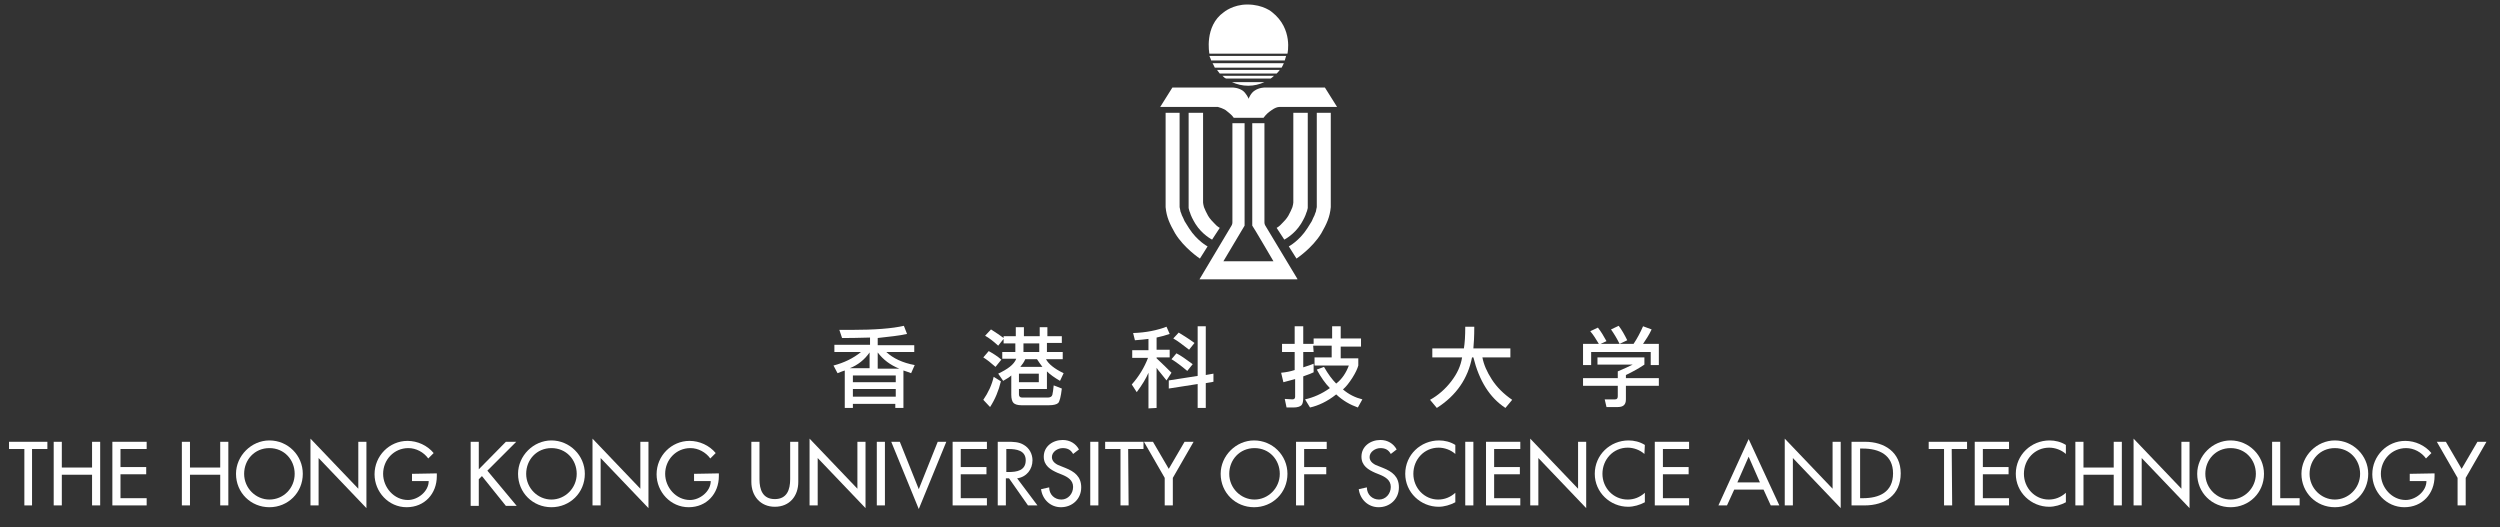 <?xml version="1.0" encoding="utf-8"?>
<!-- Generator: Adobe Illustrator 26.2.1, SVG Export Plug-In . SVG Version: 6.00 Build 0)  -->
<!DOCTYPE svg PUBLIC "-//W3C//DTD SVG 1.1//EN" "http://www.w3.org/Graphics/SVG/1.1/DTD/svg11.dtd">
<svg version="1.1" id="圖層_1" xmlns:x="http://ns.adobe.com/Extensibility/1.0/" xmlns:i="http://ns.adobe.com/AdobeIllustrator/10.0/" xmlns:graph="http://ns.adobe.com/Graphs/1.0/"
	 xmlns="http://www.w3.org/2000/svg" xmlns:xlink="http://www.w3.org/1999/xlink" x="0px" y="0px" width="554px" height="116.8px"
	 viewBox="0 0 554 116.8" style="enable-background:new 0 0 554 116.8;" xml:space="preserve">
<rect x="0" y="0" width="554" height="116.8" fill="#333333" stroke="none"/>
<style type="text/css">
	.st0{fill:#FFFFFF;}
</style>
<g>
	<g>
		<g>
			<path class="st0" d="M367.6,76.2v4.7h-1.8V78h-13.2v2.9h-1.8v-4.7h3.5c-0.6-1-1.2-2-1.9-2.8l1.7-0.8c0.7,0.9,1.3,1.9,1.9,3
				l-1.3,0.6h7.3c0.8-1.2,1.5-2.5,2.1-3.9L366,73c-0.6,1.3-1.3,2.3-1.9,3.2H367.6z M353.9,79.2h10.5v1.6c-1.2,0.8-2.6,1.6-4.1,2.3
				v0.7h7.3v1.7h-7.3v3c0,1.2-0.6,1.7-1.8,1.7H356l-0.4-1.7c0.7,0,1.5,0,2.3,0c0.4,0,0.6-0.2,0.6-0.7v-2.3h-7.7v-1.7h7.7v-1.5
				c1.4-0.6,2.5-1.1,3.3-1.5H354v-1.6H353.9z M358.7,72.2c0.7,0.9,1.3,2,1.9,3.2l-1.7,0.8c-0.6-1.2-1.2-2.2-1.9-3.2L358.7,72.2z"/>
		</g>
	</g>
	<g>
		<path class="st0" d="M200.2,82.1v8.3h-1.8v-0.9H189v0.9h-1.8v-8.3c-0.3,0.1-0.9,0.3-1.6,0.6l-0.9-1.7c2.3-0.6,4.4-1.6,6.1-3h-5.9
			v-1.6h7.9v-1.6c-2.9,0.1-5,0.1-6.2,0.1l-0.6-1.8c0.7,0,1.6,0,2.7,0c5.1,0,9-0.3,11.6-0.9L201,74c-1.7,0.4-3.9,0.6-6.5,0.9v1.6h8.1
			V78h-6.2c1.5,1.4,3.6,2.4,6.3,2.9l-0.8,1.8c-0.3-0.1-0.5-0.2-0.8-0.3C200.8,82.3,200.5,82.2,200.2,82.1z M188.3,81.6h4.4v-3.5
			C191.6,79.7,190.1,80.9,188.3,81.6z M198.4,83.2H189v1.5h9.5v-1.5H198.4z M189,87.9h9.5v-1.7H189V87.9z M194.5,78.1v3.6h4.8
			C197.3,80.9,195.7,79.7,194.5,78.1z"/>
		<path class="st0" d="M221.8,84.5c-0.5,2.1-1.3,4-2.4,5.7l-1.5-1.6c1.1-1.6,1.9-3.3,2.3-5.1L221.8,84.5z M220.6,81.3
			c-1-0.9-1.9-1.6-2.7-2.1l1.2-1.4c0.9,0.5,1.9,1.1,2.8,1.9L220.6,81.3z M222.5,74.5h2.6v-2h1.8v2h3.5v-2h1.7v2h3.2V76H232v2h3.5
			v1.6h-3.7c0.5,1,1.8,2.1,3.9,3.1l-0.8,1.7c-1.2-0.7-2.2-1.4-2.9-2.1v3.9h-6.2v1.2c0,0.4,0.2,0.7,0.7,0.7h5.7c0.5,0,0.9-0.2,1-0.6
			s0.2-1.1,0.3-2.1l1.8,0.7c-0.2,1.8-0.5,2.9-0.8,3.2c-0.3,0.3-1,0.5-2,0.5h-6.2c-0.8,0-1.4-0.2-1.7-0.5s-0.5-0.9-0.5-1.8v-4.3
			c-0.3,0.3-0.9,0.7-1.8,1.2l-1.1-1.6c2.1-1,3.5-2,4-3.3h-3.1V78h2.9v-1.9h-2.6v-1l-1.2,1.5c-1.1-1-2-1.7-2.9-2.2l1.3-1.4
			c1.1,0.7,2,1.3,2.8,1.9v-0.4H222.5z M225.8,82.8v1.9h4.4v-1.9H225.8z M227.2,79.6c-0.3,0.7-0.7,1.2-1.1,1.7h4.9
			c-0.4-0.5-0.8-1.1-1.2-1.7H227.2z M226.8,76.1V78h3.5v-1.9H226.8z"/>
		<path class="st0" d="M254.5,75.1c-0.7,0.1-1.7,0.2-3,0.3l-0.4-1.6c2.9-0.1,5.3-0.6,7.4-1.4l0.7,1.6c-0.9,0.3-1.9,0.6-2.9,0.8v2.7
			h2.9v1.7h-2.9v0.2c1.4,1.3,2.5,2.4,3.3,3.2l-1.1,1.7c-0.4-0.5-0.8-1-1.2-1.5c-0.3-0.4-0.7-0.8-1-1.3v8.9l-1.8,0.1v-7.9
			c-0.5,1.2-1.4,2.7-2.6,4.3l-1.1-1.7c1.6-1.8,2.8-3.8,3.6-5.9h-3.5v-1.7h3.6L254.5,75.1L254.5,75.1z M259,86.1v-1.8l6.4-1v-11h1.8
			v10.8l1.7-0.3v1.8l-1.7,0.3v5.5h-1.8v-5.3L259,86.1z M263.1,82.2c-1.3-1.1-2.5-2-3.5-2.6l1.1-1.3c1,0.5,2.1,1.3,3.6,2.4
			L263.1,82.2z M263.5,77.5c-1.4-1.1-2.6-2-3.5-2.5l1.2-1.3c0.8,0.5,2,1.2,3.5,2.3L263.5,77.5z"/>
		<path class="st0" d="M291.1,78h-2.3v3.4c1-0.3,1.8-0.6,2.3-0.8v1.9c-0.4,0.2-1.1,0.5-2.3,0.9V88c0,0.9-0.1,1.5-0.4,1.8
			s-0.9,0.5-1.8,0.5h-1.5l-0.4-1.9l1.7,0.1c0.4,0,0.6-0.2,0.6-0.6V84c-1.1,0.3-1.9,0.5-2.6,0.7l-0.5-2.1c1.1-0.1,2.1-0.3,3-0.6v-4
			h-2.8v-1.8h2.8v-3.9h1.9v3.9h2.3V75h4.1v-2.7h1.9V75h4.5v1.8h-4.5v2.6h3.9V81c-0.2,0.7-0.6,1.6-1.3,2.7c-0.7,1.1-1.4,2-2.1,2.6
			c1.3,1.1,2.7,1.8,4.3,2.2l-1,1.8c-1.7-0.6-3.3-1.5-4.8-2.9c-2,1.6-4,2.5-5.8,2.9l-1.1-1.8c1.8-0.4,3.7-1.2,5.5-2.5
			c-1-1-2-2.4-2.9-4.1l1.6-0.6c0.9,1.6,1.8,2.8,2.7,3.7c1.3-1,2.2-2.4,2.8-4h-7.6v-1.8h3.8v-2.6H291L291.1,78z"/>
		<path class="st0" d="M328.5,79.2c0.3,1.6,1,3.2,2.1,4.9c1.1,1.7,2.6,3.2,4.5,4.5l-1.5,1.8c-3.5-2.3-5.8-6-7.1-11.2h-0.3
			c-0.9,4.6-3.4,8.4-7.8,11.2l-1.5-1.8c1.8-1,3.4-2.4,4.7-4.1c1.3-1.7,2.1-3.4,2.4-5.3h-6.6v-2h7c0.2-1.2,0.3-2.8,0.3-4.8h2
			c0,2.2-0.1,3.8-0.2,4.8h8.2v2H328.5z"/>
	</g>
	<g>
		<path class="st0" d="M7.1,112H5.4V99.5H2v-1.6h8.5v1.6H7.1V112z"/>
		<path class="st0" d="M20.4,103.6v-5.7h1.8V112h-1.8v-6.8h-6.7v6.8h-1.8V97.9h1.8v5.7H20.4z"/>
		<path class="st0" d="M24.9,97.9h7.6v1.6h-5.8v4h5.7v1.6h-5.7v5.3h5.8v1.6h-7.6V97.9z"/>
		<path class="st0" d="M48.8,103.6v-5.7h1.8V112h-1.8v-6.8h-6.7v6.8h-1.8V97.9h1.8v5.7H48.8z"/>
		<path class="st0" d="M67.1,105c0,4.2-3.3,7.4-7.4,7.4s-7.4-3.2-7.4-7.4c0-4,3.4-7.4,7.4-7.4C63.8,97.6,67.1,100.9,67.1,105z
			 M65.3,105c0-3.1-2.3-5.7-5.6-5.7s-5.6,2.6-5.6,5.7c0,3.2,2.6,5.7,5.6,5.7C62.8,110.7,65.3,108.2,65.3,105z"/>
		<path class="st0" d="M68.8,97.2l10.6,11.1V97.9h1.8v14.7l-10.6-11.1V112h-1.8V97.2z"/>
		<path class="st0" d="M96.8,104.9v0.6c0,3.9-2.7,6.9-6.7,6.9S83,109,83,105.1c0-4.1,3.3-7.4,7.3-7.4c2.2,0,4.4,1,5.8,2.7l-1.2,1.2
			c-1-1.4-2.7-2.3-4.4-2.3c-3.2,0-5.6,2.6-5.6,5.7c0,3,2.4,5.8,5.5,5.8c2.2,0,4.6-1.9,4.6-4.2h-3.7V105L96.8,104.9L96.8,104.9z"/>
		<path class="st0" d="M112.1,97.9h2.3l-6.4,6.4l6.5,7.8h-2.4l-5.3-6.6l-0.7,0.7v5.9h-1.8V97.9h1.8v6.1L112.1,97.9z"/>
		<path class="st0" d="M129.6,105c0,4.2-3.3,7.4-7.4,7.4s-7.4-3.2-7.4-7.4c0-4,3.4-7.4,7.4-7.4C126.2,97.6,129.6,100.9,129.6,105z
			 M127.8,105c0-3.1-2.3-5.7-5.6-5.7c-3.3,0-5.6,2.6-5.6,5.7c0,3.2,2.6,5.7,5.6,5.7C125.2,110.7,127.8,108.2,127.8,105z"/>
		<path class="st0" d="M131.3,97.2l10.6,11.1V97.9h1.8v14.7l-10.6-11.1V112h-1.8V97.2z"/>
		<path class="st0" d="M159.3,104.9v0.6c0,3.9-2.7,6.9-6.7,6.9s-7.1-3.4-7.1-7.3c0-4.1,3.3-7.4,7.3-7.4c2.2,0,4.4,1,5.8,2.7
			l-1.2,1.2c-1-1.4-2.7-2.3-4.4-2.3c-3.2,0-5.6,2.6-5.6,5.7c0,3,2.4,5.8,5.5,5.8c2.2,0,4.6-1.9,4.6-4.2h-3.7V105L159.3,104.9
			L159.3,104.9z"/>
		<path class="st0" d="M168.3,97.9v8.3c0,2.3,0.7,4.4,3.4,4.4s3.4-2.1,3.4-4.4v-8.3h1.8v8.9c0,3.1-1.9,5.5-5.2,5.5
			c-3.2,0-5.2-2.4-5.2-5.5v-8.9H168.3z"/>
		<path class="st0" d="M179.4,97.2l10.6,11.1V97.9h1.8v14.7l-10.6-11.1V112h-1.8V97.2z"/>
		<path class="st0" d="M196.1,112h-1.8V97.9h1.8V112z"/>
		<path class="st0" d="M203.6,108.4l4.2-10.5h1.9l-6.1,14.9l-6.1-14.9h1.9L203.6,108.4z"/>
		<path class="st0" d="M211.1,97.9h7.6v1.6h-5.8v4h5.7v1.6h-5.7v5.3h5.8v1.6h-7.6V97.9z"/>
		<path class="st0" d="M229.9,112h-2.1l-4.2-6h-0.7v6h-1.8V97.9h2.1c1.3,0,2.6,0,3.7,0.7c1.2,0.7,1.9,2,1.9,3.4c0,2-1.3,3.7-3.4,4
			L229.9,112z M222.9,104.6h0.6c1.8,0,3.8-0.3,3.8-2.6c0-2.2-2.1-2.5-3.8-2.5H223v5.1H222.9z"/>
		<path class="st0" d="M237.8,100.6c-0.5-0.9-1.2-1.3-2.3-1.3s-2.4,0.8-2.4,2c0,1.1,1.1,1.7,2,2l1,0.4c2,0.8,3.5,1.9,3.5,4.3
			c0,2.6-2,4.4-4.5,4.4c-2.3,0-4.1-1.7-4.4-4l1.8-0.4c0,1.6,1.2,2.7,2.7,2.7s2.6-1.3,2.6-2.8s-1.2-2.2-2.4-2.7l-1-0.4
			c-1.6-0.7-3.1-1.6-3.1-3.6c0-2.3,2-3.7,4.2-3.7c1.6,0,2.9,0.8,3.6,2.1L237.8,100.6z"/>
		<path class="st0" d="M243.4,112h-1.8V97.9h1.8V112z"/>
		<path class="st0" d="M250.1,112h-1.8V99.5h-3.4v-1.6h8.5v1.6H250L250.1,112L250.1,112z"/>
		<path class="st0" d="M253.5,97.9h2l3.5,6l3.5-6h2l-4.6,8v6.1h-1.8v-6.1L253.5,97.9z"/>
		<path class="st0" d="M285.3,105c0,4.2-3.3,7.4-7.4,7.4s-7.4-3.2-7.4-7.4c0-4,3.4-7.4,7.4-7.4C282,97.6,285.3,100.9,285.3,105z
			 M283.6,105c0-3.1-2.3-5.7-5.6-5.7c-3.3,0-5.6,2.6-5.6,5.7c0,3.2,2.6,5.7,5.6,5.7S283.6,108.2,283.6,105z"/>
		<path class="st0" d="M289,99.5v4h4.9v1.6H289v6.9h-1.8V97.9h6.8v1.6H289z"/>
		<path class="st0" d="M308.2,100.6c-0.5-0.9-1.2-1.3-2.3-1.3c-1.1,0-2.4,0.8-2.4,2c0,1.1,1.1,1.7,2,2l1,0.4c2,0.8,3.5,1.9,3.5,4.3
			c0,2.6-2,4.4-4.5,4.4c-2.3,0-4.1-1.7-4.4-4l1.8-0.4c0,1.6,1.2,2.7,2.7,2.7s2.6-1.3,2.6-2.8s-1.2-2.2-2.4-2.7l-1-0.4
			c-1.6-0.7-3.1-1.6-3.1-3.6c0-2.3,2-3.7,4.2-3.7c1.6,0,2.9,0.8,3.6,2.1L308.2,100.6z"/>
		<path class="st0" d="M322.5,100.6c-1-0.9-2.4-1.4-3.7-1.4c-3.2,0-5.6,2.6-5.6,5.8c0,3.1,2.4,5.7,5.5,5.7c1.4,0,2.7-0.5,3.8-1.5
			v2.1c-1.1,0.6-2.5,1-3.7,1c-4,0-7.4-3.2-7.4-7.3c0-4.2,3.4-7.4,7.5-7.4c1.2,0,2.5,0.3,3.6,1L322.5,100.6L322.5,100.6z"/>
		<path class="st0" d="M326.5,112h-1.8V97.9h1.8V112z"/>
		<path class="st0" d="M329.3,97.9h7.6v1.6h-5.8v4h5.7v1.6h-5.7v5.3h5.8v1.6h-7.6V97.9z"/>
		<path class="st0" d="M339.1,97.2l10.6,11.1V97.9h1.8v14.7l-10.6-11.1V112h-1.8V97.2z"/>
		<path class="st0" d="M364.4,100.6c-1-0.9-2.4-1.4-3.7-1.4c-3.2,0-5.6,2.6-5.6,5.8c0,3.1,2.4,5.7,5.6,5.7c1.4,0,2.7-0.5,3.8-1.5
			v2.1c-1.1,0.6-2.5,1-3.7,1c-4,0-7.4-3.2-7.4-7.3c0-4.2,3.4-7.4,7.5-7.4c1.2,0,2.5,0.3,3.6,1L364.4,100.6L364.4,100.6z"/>
		<path class="st0" d="M366.7,97.9h7.6v1.6h-5.8v4h5.7v1.6h-5.7v5.3h5.8v1.6h-7.6V97.9z"/>
		<path class="st0" d="M384.3,108.5l-1.6,3.5h-1.9l6.7-14.7l6.8,14.7h-1.9l-1.6-3.5H384.3z M387.5,101.2l-2.5,5.7h5L387.5,101.2z"/>
		<path class="st0" d="M395.5,97.2l10.6,11.1V97.9h1.8v14.7l-10.6-11.1V112h-1.8V97.2z"/>
		<path class="st0" d="M410.4,97.9h2.9c4.3,0,7.9,2.3,7.9,7c0,4.8-3.5,7.1-8,7.1h-2.9V97.9H410.4z M412.2,110.4h0.6
			c3.6,0,6.7-1.3,6.7-5.5c0-4.1-3.1-5.5-6.7-5.5h-0.6V110.4z"/>
		<path class="st0" d="M432.6,112h-1.8V99.5h-3.4v-1.6h8.5v1.6h-3.4L432.6,112L432.6,112z"/>
		<path class="st0" d="M437.6,97.9h7.6v1.6h-5.8v4h5.7v1.6h-5.7v5.3h5.8v1.6h-7.6V97.9z"/>
		<path class="st0" d="M457.8,100.6c-1-0.9-2.4-1.4-3.7-1.4c-3.2,0-5.6,2.6-5.6,5.8c0,3.1,2.4,5.7,5.5,5.7c1.4,0,2.7-0.5,3.8-1.5
			v2.1c-1.1,0.6-2.5,1-3.7,1c-4,0-7.4-3.2-7.4-7.3c0-4.2,3.4-7.4,7.5-7.4c1.2,0,2.5,0.3,3.6,1L457.8,100.6L457.8,100.6z"/>
		<path class="st0" d="M468.4,103.6v-5.7h1.8V112h-1.8v-6.8h-6.7v6.8h-1.8V97.9h1.8v5.7H468.4z"/>
		<path class="st0" d="M472.8,97.2l10.6,11.1V97.9h1.8v14.7l-10.6-11.1V112h-1.8V97.2z"/>
		<path class="st0" d="M501.7,105c0,4.2-3.3,7.4-7.4,7.4s-7.4-3.2-7.4-7.4c0-4,3.4-7.4,7.4-7.4C498.3,97.6,501.7,100.9,501.7,105z
			 M499.9,105c0-3.1-2.3-5.7-5.6-5.7c-3.3,0-5.6,2.6-5.6,5.7c0,3.2,2.6,5.7,5.6,5.7S499.9,108.2,499.9,105z"/>
		<path class="st0" d="M505.3,110.4h4.3v1.6h-6.1V97.9h1.8L505.3,110.4L505.3,110.4z"/>
		<path class="st0" d="M524.8,105c0,4.2-3.3,7.4-7.4,7.4c-4.1,0-7.4-3.2-7.4-7.4c0-4,3.4-7.4,7.4-7.4
			C521.4,97.6,524.8,100.9,524.8,105z M523,105c0-3.1-2.3-5.7-5.6-5.7s-5.6,2.6-5.6,5.7c0,3.2,2.6,5.7,5.6,5.7S523,108.2,523,105z"
			/>
		<path class="st0" d="M539.5,104.9v0.6c0,3.9-2.7,6.9-6.7,6.9s-7.1-3.4-7.1-7.3c0-4.1,3.3-7.4,7.3-7.4c2.2,0,4.4,1,5.8,2.7
			l-1.2,1.2c-1-1.4-2.7-2.3-4.4-2.3c-3.2,0-5.6,2.6-5.6,5.7c0,3,2.4,5.8,5.5,5.8c2.2,0,4.6-1.9,4.6-4.2H534V105L539.5,104.9
			L539.5,104.9z"/>
		<path class="st0" d="M540,97.9h2l3.5,6l3.5-6h2l-4.6,8v6.1h-1.8v-6.1L540,97.9z"/>
	</g>
	<g>
		<g>
			<path class="st0" d="M287.5,61.8L280.4,50c0,0-0.2-0.3-0.2-0.7V49v-0.6V27.3h-2.7v22V50c0.2,0.2,4.7,7.9,4.7,7.9h-11.1
				c0,0,4.5-7.6,4.7-7.9v-0.7v-22h-2.7v21.1V49v0.3c0,0.4-0.2,0.7-0.2,0.7l-7.1,11.9h21.7V61.8z"/>
		</g>
		<g>
			<path class="st0" d="M285.3,11.9c0,0,1.3-5.5-3.4-9.2c0,0-1.9-1.7-5.5-1.7c-3.2,0-5.2,1.7-5.2,1.7c-4.4,3.1-3.2,9.2-3.2,9.2
				H285.3z"/>
			<path class="st0" d="M268.4,13.4h16.3c0.1-0.3,0.2-0.6,0.3-1h-17C268.2,12.8,268.3,13.1,268.4,13.4z"/>
			<path class="st0" d="M284.5,14h-15.8c0.2,0.3,0.3,0.6,0.5,1H284C284.2,14.6,284.4,14.3,284.5,14z"/>
			<path class="st0" d="M270.3,16.3h12.6c0.2-0.2,0.5-0.5,0.7-0.8h-13.9C269.9,15.8,270.1,16,270.3,16.3z"/>
			<path class="st0" d="M271.7,17.4h9.9c0.3-0.2,0.5-0.4,0.7-0.6h-11.4C271.2,17.1,271.4,17.3,271.7,17.4z"/>
			<path class="st0" d="M273,18.2c1.1,0.5,2.3,0.8,3.6,0.8s2.5-0.3,3.6-0.8H273z"/>
		</g>
		<path class="st0" d="M293.6,19.4h-13.4c0,0-1.2,0-2.2,0.7c-0.8,0.5-1.3,1.7-1.3,1.8l0,0c0-0.1-0.6-1.3-1.3-1.8
			c-1-0.7-2.2-0.7-2.2-0.7h-13.4l-2.7,4.3h12.2c0,0,0.4,0,0.6,0c0.4,0.1,1,0.3,1.7,0.7c0.9,0.7,1.2,1,1.4,1.2
			c0.1,0.1,0.4,0.5,0.4,0.5h3h0.3l0,0h1h2.3c0,0,0.3-0.4,0.4-0.5c0.2-0.2,0.5-0.6,1.4-1.2c0.7-0.5,1.3-0.7,1.7-0.7
			c0.2,0,0.6,0,0.6,0h12.2L293.6,19.4z"/>
		<g>
			<g>
				<path class="st0" d="M258.3,25v20c0,0,0,0.2,0,0.3c0,0.2,0,0.4,0,0.6c0.2,2.2,0.9,3.7,2.1,5.8c2,3.3,5.5,5.6,5.5,5.6l1.7-2.7
					c0,0-2.3-1.2-4.1-4c-0.4-0.6-0.7-1.1-1-1.6c-0.2-0.5-0.4-0.9-0.6-1.3c-0.1-0.3-0.2-0.6-0.3-0.8c-0.1-0.4-0.1-0.7-0.2-1
					c0-0.1,0-0.6,0-0.6v-0.1V25H258.3z"/>
				<path class="st0" d="M263.4,25v20.3c0,0,0,0.1,0,0.2c0,0.1,0,0.2,0,0.4c0,0.1,0,0.2,0,0.2c0.1,0.3,0.1,0.6,0.3,1
					c0.2,0.7,0.6,1.5,1.2,2.5c1.5,2.4,3.7,3.5,3.7,3.5l1.7-2.6c0,0-0.6-0.3-1.2-1c-0.4-0.4-1-1-1.4-1.7s-0.7-1.4-0.9-1.9
					c-0.1-0.4-0.2-0.8-0.2-1s0-0.3,0-0.3V25H263.4z"/>
			</g>
			<g>
				<path class="st0" d="M294.9,25v20c0,0,0,0.2,0,0.3c0,0.2,0,0.4,0,0.6c-0.2,2.2-0.9,3.7-2.1,5.8c-2,3.3-5.5,5.6-5.5,5.6l-1.7-2.7
					c0,0,2.3-1.2,4.1-4c0.4-0.6,0.7-1.1,1-1.6c0.2-0.5,0.4-0.9,0.6-1.3c0.1-0.3,0.2-0.6,0.3-0.8c0.1-0.4,0.1-0.7,0.2-1
					c0-0.1,0-0.6,0-0.6v-0.1V25H294.9z"/>
				<path class="st0" d="M289.8,25v20.3c0,0,0,0.1,0,0.2c0,0.1,0,0.2,0,0.4c0,0.1,0,0.2,0,0.2c-0.1,0.3-0.1,0.6-0.3,1
					c-0.2,0.7-0.6,1.5-1.2,2.5c-1.5,2.4-3.7,3.5-3.7,3.5l-1.7-2.6c0,0,0.6-0.3,1.2-1c0.4-0.4,1-1,1.4-1.7s0.7-1.4,0.9-1.9
					c0.1-0.4,0.2-0.8,0.2-1s0-0.3,0-0.3V25H289.8z"/>
			</g>
		</g>
	</g>
</g>
</svg>
